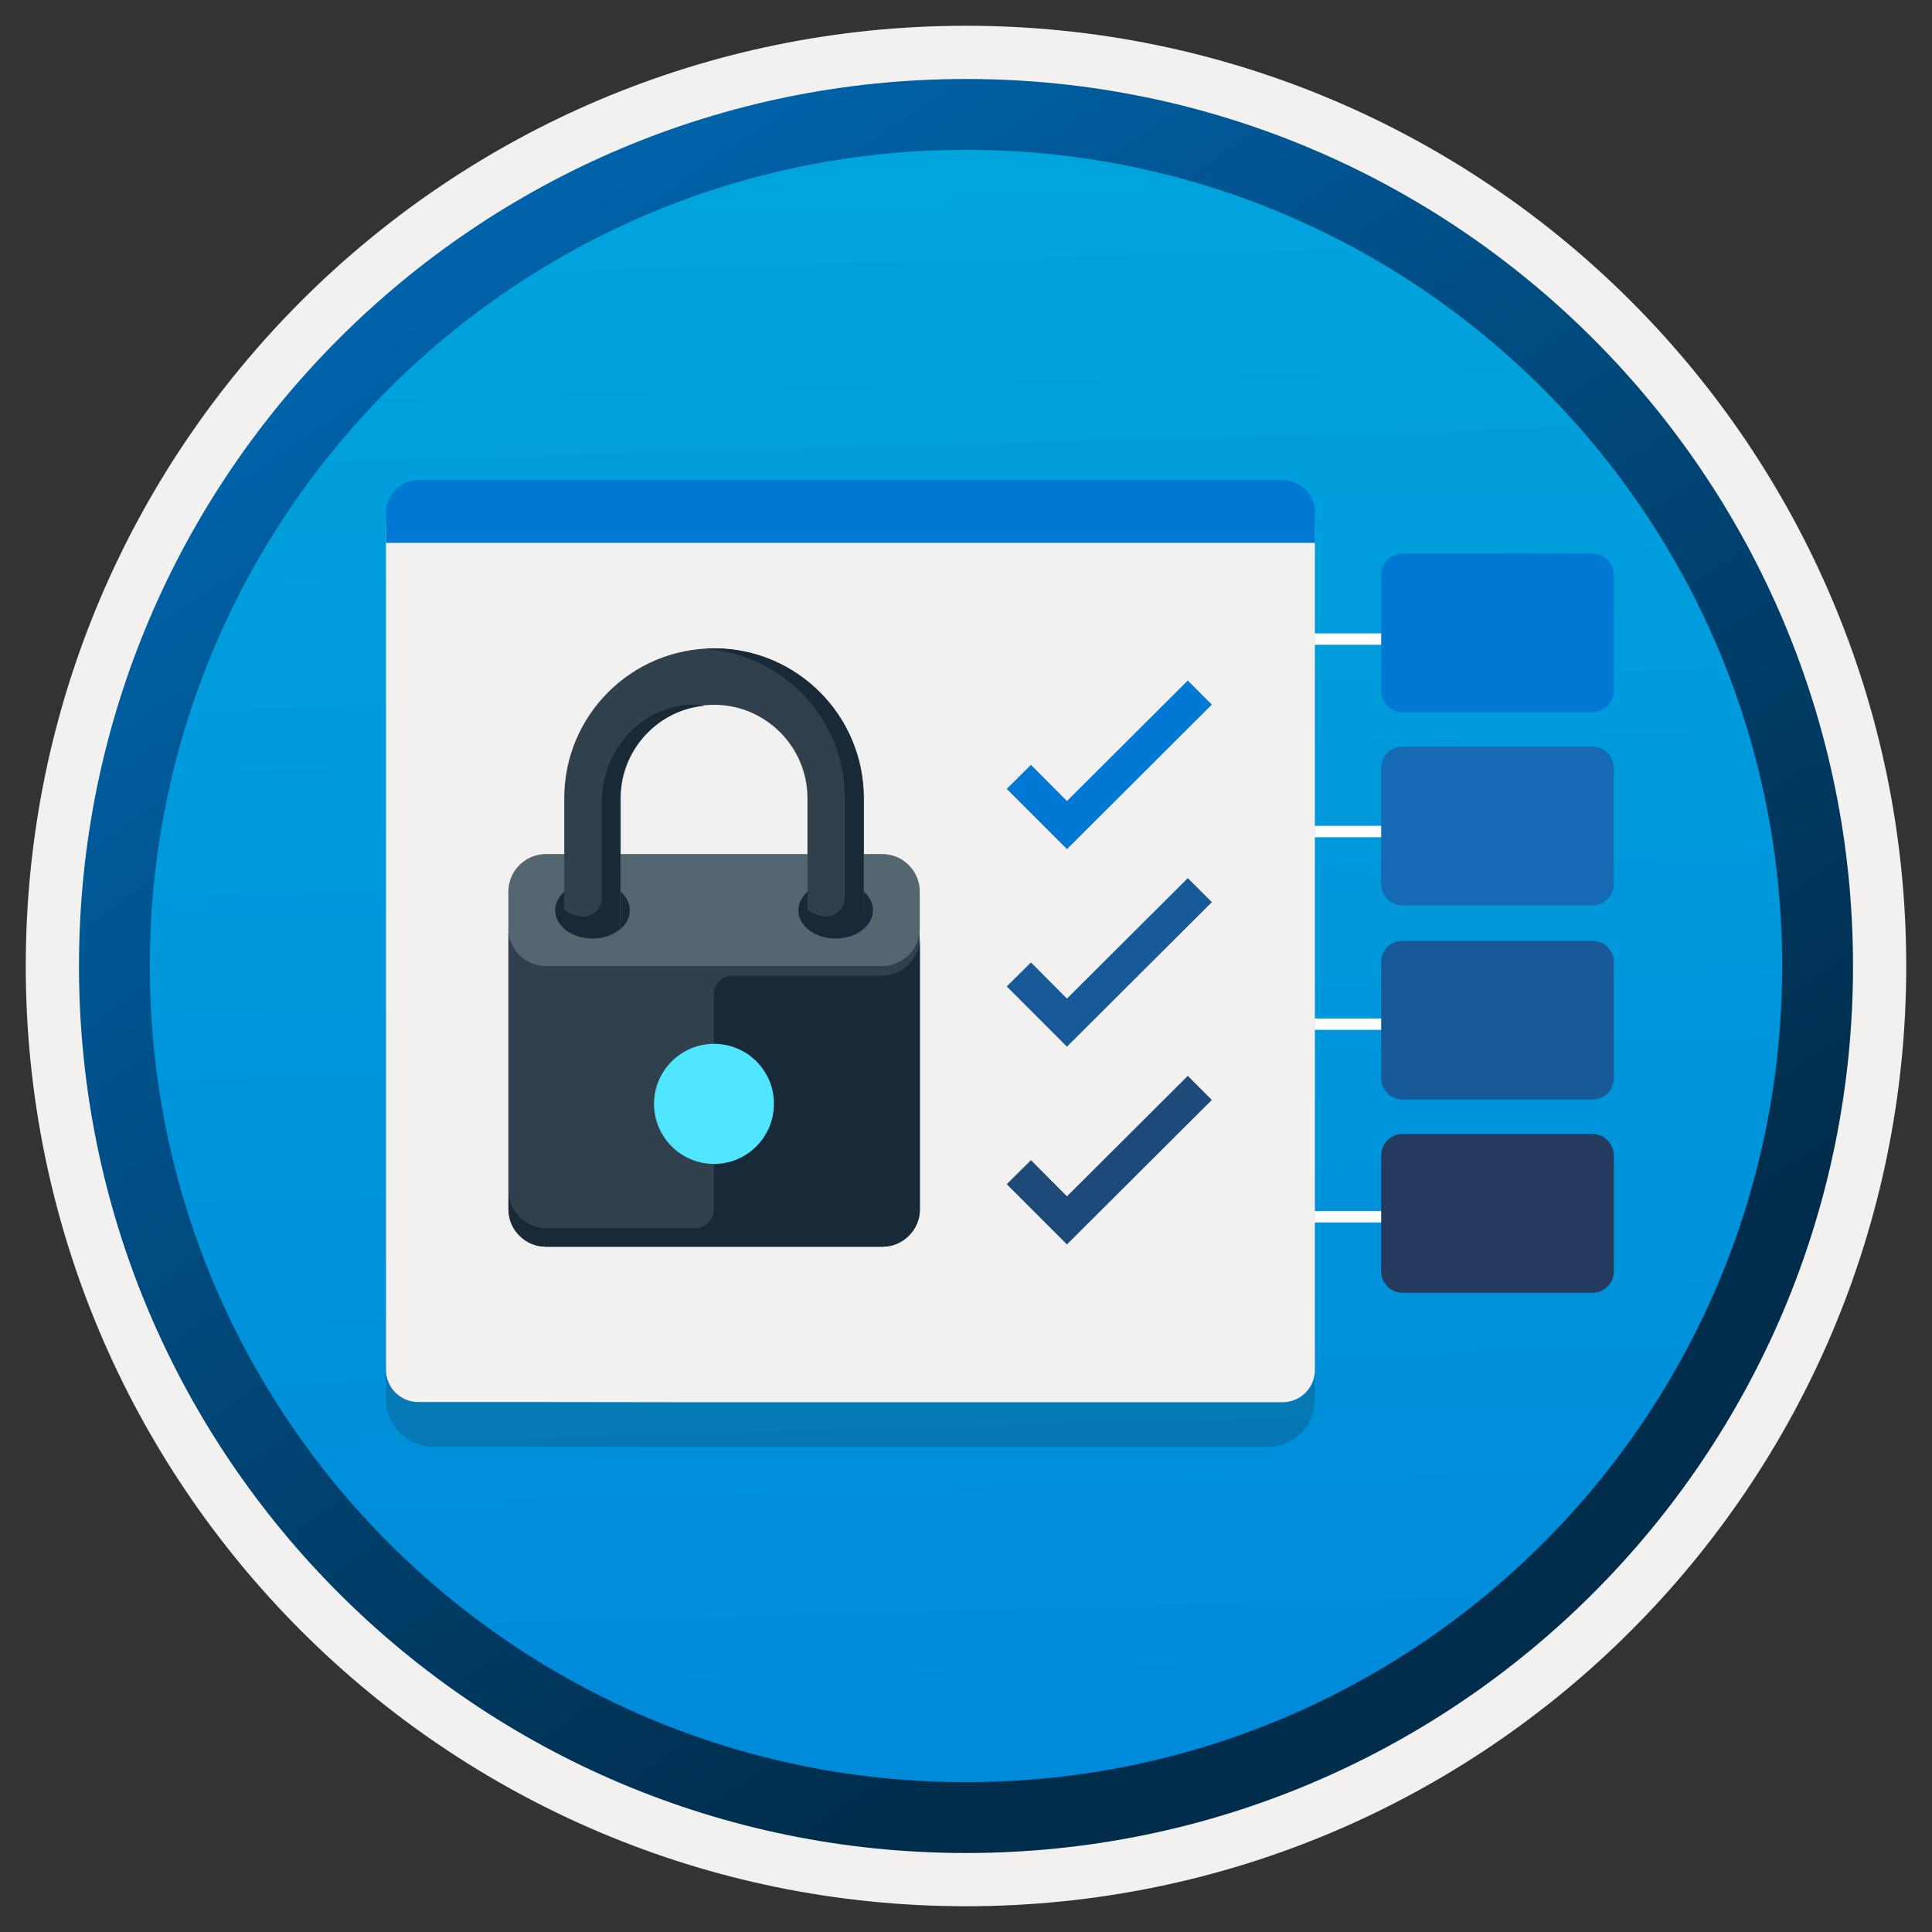 <svg width="204" height="204" viewBox="0 0 204 204" fill="none" xmlns="http://www.w3.org/2000/svg">
<rect x="0" y="0" width="204" height="204" fill="#333333" stroke="none"/>
<path d="M102 195.62C50.3 195.62 8.38 153.72 8.38 102C8.38 50.28 50.3 8.38 102 8.38C153.7 8.38 195.62 50.3 195.62 102C195.62 153.7 153.7 195.62 102 195.62Z" fill="url(#paint0_linear)"/>
<path fill-rule="evenodd" clip-rule="evenodd" d="M193.8 102C193.8 152.7 152.7 193.8 102 193.8C51.3 193.8 10.2 152.7 10.2 102C10.2 51.3 51.3 10.2 102 10.2C152.7 10.2 193.8 51.3 193.8 102ZM102 2.72C156.84 2.72 201.28 47.16 201.28 102C201.28 156.84 156.82 201.28 102 201.28C47.16 201.28 2.72 156.82 2.72 102C2.72 47.16 47.16 2.72 102 2.72Z" fill="#F2F1F0"/>
<path fill-rule="evenodd" clip-rule="evenodd" d="M188.18 102C188.18 149.6 149.6 188.18 102 188.18C54.4 188.18 15.82 149.6 15.82 102C15.82 54.4 54.4 15.82 102 15.82C149.6 15.82 188.18 54.4 188.18 102ZM102 8.34C153.72 8.34 195.66 50.28 195.66 102C195.66 153.72 153.72 195.66 102 195.66C50.28 195.66 8.34 153.72 8.34 102C8.34 50.28 50.26 8.34 102 8.34Z" fill="url(#paint1_linear)"/>
<path d="M124.42 67.481H158.98" stroke="white" stroke-width="1.2" stroke-miterlimit="10"/>
<path d="M124.42 87.8H158.98" stroke="white" stroke-width="1.2" stroke-miterlimit="10"/>
<path d="M124.42 108.141H158.98" stroke="white" stroke-width="1.2" stroke-miterlimit="10"/>
<path d="M124.42 128.48H158.98" stroke="white" stroke-width="1.2" stroke-miterlimit="10"/>
<g opacity="0.2">
<g opacity="0.2">
<g opacity="0.2">
<path opacity="0.2" d="M168.16 60.46H148.08C146.86 60.46 145.84 61.46 145.84 62.7V74.98C145.84 76.2 146.84 77.22 148.08 77.22H168.16C169.38 77.22 170.4 76.22 170.4 74.98V62.7C170.38 61.48 169.38 60.46 168.16 60.46Z" fill="#1F1D21"/>
<path opacity="0.2" d="M168.16 101.36H148.08C146.86 101.36 145.84 102.36 145.84 103.6V115.88C145.84 117.1 146.84 118.12 148.08 118.12H168.16C169.38 118.12 170.4 117.12 170.4 115.88V103.6C170.38 102.38 169.38 101.36 168.16 101.36Z" fill="#1F1D21"/>
<path opacity="0.2" d="M168.16 80.88H148.08C146.86 80.88 145.84 81.88 145.84 83.12V95.4C145.84 96.62 146.84 97.64 148.08 97.64H168.16C169.38 97.64 170.4 96.64 170.4 95.4V83.12C170.38 81.86 169.38 80.88 168.16 80.88Z" fill="#1F1D21"/>
<path opacity="0.2" d="M168.16 121.78H148.08C146.86 121.78 145.84 122.78 145.84 124.02V136.3C145.84 137.52 146.84 138.54 148.08 138.54H168.16C169.38 138.54 170.4 137.54 170.4 136.3V124.02C170.38 122.78 169.38 121.78 168.16 121.78Z" fill="#1F1D21"/>
</g>
</g>
</g>
<path d="M168.16 58.44H148.08C146.86 58.44 145.84 59.44 145.84 60.679V72.96C145.84 74.18 146.84 75.2 148.08 75.2H168.16C169.38 75.2 170.4 74.2 170.4 72.96V60.679C170.38 59.44 169.38 58.44 168.16 58.44Z" fill="#0078D4"/>
<path d="M168.16 99.34H148.08C146.86 99.34 145.84 100.34 145.84 101.58V113.86C145.84 115.08 146.84 116.1 148.08 116.1H168.16C169.38 116.1 170.4 115.1 170.4 113.86V101.56C170.38 100.34 169.38 99.34 168.16 99.34Z" fill="#185A97"/>
<path d="M168.16 78.84H148.08C146.86 78.84 145.84 79.84 145.84 81.08V93.36C145.84 94.58 146.84 95.6 148.08 95.6H168.16C169.38 95.6 170.4 94.6 170.4 93.36V81.08C170.38 79.84 169.38 78.84 168.16 78.84Z" fill="#156AB3"/>
<path d="M168.16 119.74H148.08C146.86 119.74 145.84 120.74 145.84 121.98V134.26C145.84 135.48 146.84 136.5 148.08 136.5H168.16C169.38 136.5 170.4 135.5 170.4 134.26V121.98C170.38 120.74 169.38 119.74 168.16 119.74Z" fill="#243A5E"/>
<path opacity="0.2" d="M72.06 152.78H133.84C136.6 152.78 138.84 150.54 138.84 147.78V57.08H40.76V147.76C40.76 150.52 43 152.76 45.76 152.76H56.44" fill="#1F1D21"/>
<path d="M72.06 148.059H135.44C137.32 148.059 138.84 146.539 138.84 144.659V55.779C138.84 53.899 137.32 52.359 135.46 52.359H44.16C42.28 52.359 40.76 53.879 40.76 55.759V144.639C40.76 146.519 42.28 148.039 44.16 148.039H56.44" fill="#F2F1F0"/>
<path d="M138.84 54.1C138.84 52.22 137.32 50.7 135.44 50.7H44.16C42.28 50.7 40.76 52.22 40.76 54.1V57.32H138.86L138.84 54.1Z" fill="#0078D4"/>
<path fill-rule="evenodd" clip-rule="evenodd" d="M97.12 127.7C97.12 129.86 95.32 131.64 93.18 131.64H57.62C55.48 131.64 53.68 129.88 53.68 127.7V98.06H97.1V127.7H97.12Z" fill="#30404D"/>
<path fill-rule="evenodd" clip-rule="evenodd" d="M97.12 98.06C97.12 100.22 95.32 102 93.18 102H57.62C55.48 102.02 53.68 100.24 53.68 98.06V94.12C53.68 91.96 55.48 90.18 57.62 90.18H93.18C95.34 90.18 97.12 91.98 97.12 94.12V98.06Z" fill="#546670"/>
<path fill-rule="evenodd" clip-rule="evenodd" d="M93.18 103.02H77.36C76.28 103.02 75.38 103.9 75.38 105V127.7C75.38 128.78 74.5 129.68 73.4 129.68H57.64C55.5 129.68 53.7 127.88 53.7 125.72V127.7C53.7 129.86 55.5 131.64 57.64 131.64H93.2C95.36 131.64 97.14 129.84 97.14 127.7V99.06C97.12 101.22 95.34 103.02 93.18 103.02Z" fill="#182A37"/>
<path fill-rule="evenodd" clip-rule="evenodd" d="M75.4 110.22C71.9 110.22 69.06 113.06 69.06 116.56C69.06 120.06 71.9 122.9 75.4 122.9C78.9 122.9 81.72 120.04 81.72 116.56C81.74 113.06 78.9 110.22 75.4 110.22Z" fill="#50E6FF"/>
<path fill-rule="evenodd" clip-rule="evenodd" d="M66.5 96.12C66.5 97.76 64.74 99.1 62.56 99.1C60.38 99.1 58.62 97.76 58.62 96.12C58.62 94.48 60.38 93.14 62.56 93.14C64.74 93.14 66.5 94.46 66.5 96.12Z" fill="#182A37"/>
<path fill-rule="evenodd" clip-rule="evenodd" d="M92.18 96.12C92.18 97.76 90.42 99.1 88.24 99.1C86.08 99.1 84.3 97.78 84.3 96.12C84.3 94.48 86.06 93.14 88.24 93.14C90.42 93.12 92.18 94.46 92.18 96.12Z" fill="#182A37"/>
<path fill-rule="evenodd" clip-rule="evenodd" d="M75.4 68.46C66.68 68.46 59.58 75.52 59.58 84.28V98.06C60.3 98.68 61.34 99.08 62.56 99.08C63.76 99.08 64.78 98.68 65.54 98.06V84.28C65.54 78.84 69.98 74.42 75.4 74.42C80.84 74.42 85.26 78.86 85.26 84.28V96.12C85.26 97.2 86.58 98.1 88.24 98.1C89.88 98.1 91.22 97.22 91.22 96.12V84.28C91.2 75.52 84.1 68.46 75.4 68.46Z" fill="#30404D"/>
<path fill-rule="evenodd" clip-rule="evenodd" d="M69.72 75.12C65.92 76.72 63.54 80.58 63.54 84.7V94.82C63.54 96.1 62.3 97.06 61.06 96.72C60.44 96.56 59.9 96.34 59.56 96.06V98.04C60.28 98.66 61.32 99.06 62.54 99.06C62.86 99.06 63.2 99.04 63.54 98.96C63.72 98.94 63.92 98.88 64.12 98.82C64.2 98.8 64.3 98.76 64.38 98.72C64.52 98.66 64.64 98.62 64.76 98.54C64.82 98.52 64.9 98.48 64.94 98.44C65.12 98.34 65.28 98.2 65.48 98.1V84.34C65.48 79.22 69.38 75 74.36 74.52C72.94 74.26 71.36 74.46 69.72 75.12Z" fill="#182A37"/>
<path fill-rule="evenodd" clip-rule="evenodd" d="M75.4 68.46C75.08 68.46 74.74 68.48 74.4 68.52C82.68 69.06 89.2 75.88 89.2 84.26V94.8C89.2 96.08 87.96 97.04 86.72 96.7C86.1 96.54 85.56 96.32 85.22 96.04V98.02C85.94 98.64 87.02 99.04 88.2 99.04C89.38 99.04 90.42 98.64 91.18 98.02V84.26C91.2 75.52 84.1 68.46 75.4 68.46Z" fill="#182A37"/>
<path d="M127.96 74.399L125.42 71.859L112.66 84.579L108.86 80.759L106.3 83.299L112.66 89.659L127.96 74.399Z" fill="#0078D4"/>
<path d="M127.96 95.26L125.42 92.72L112.66 105.44L108.86 101.62L106.3 104.16L112.66 110.52L127.96 95.26Z" fill="#185A97"/>
<path d="M127.96 116.14L125.42 113.6L112.66 126.32L108.86 122.5L106.3 125.04L112.66 131.4L127.96 116.14Z" fill="#1D4A79"/>
<defs>
<linearGradient id="paint0_linear" x1="98.461" y1="-27.579" x2="106.425" y2="263.961" gradientUnits="userSpaceOnUse">
<stop stop-color="#00ABDE"/>
<stop offset="1" stop-color="#007ED8"/>
</linearGradient>
<linearGradient id="paint1_linear" x1="4.867" y1="-41.25" x2="195.922" y2="240.513" gradientUnits="userSpaceOnUse">
<stop stop-color="#007ED8"/>
<stop offset="0.707" stop-color="#002D4C"/>
</linearGradient>
</defs>
</svg>
